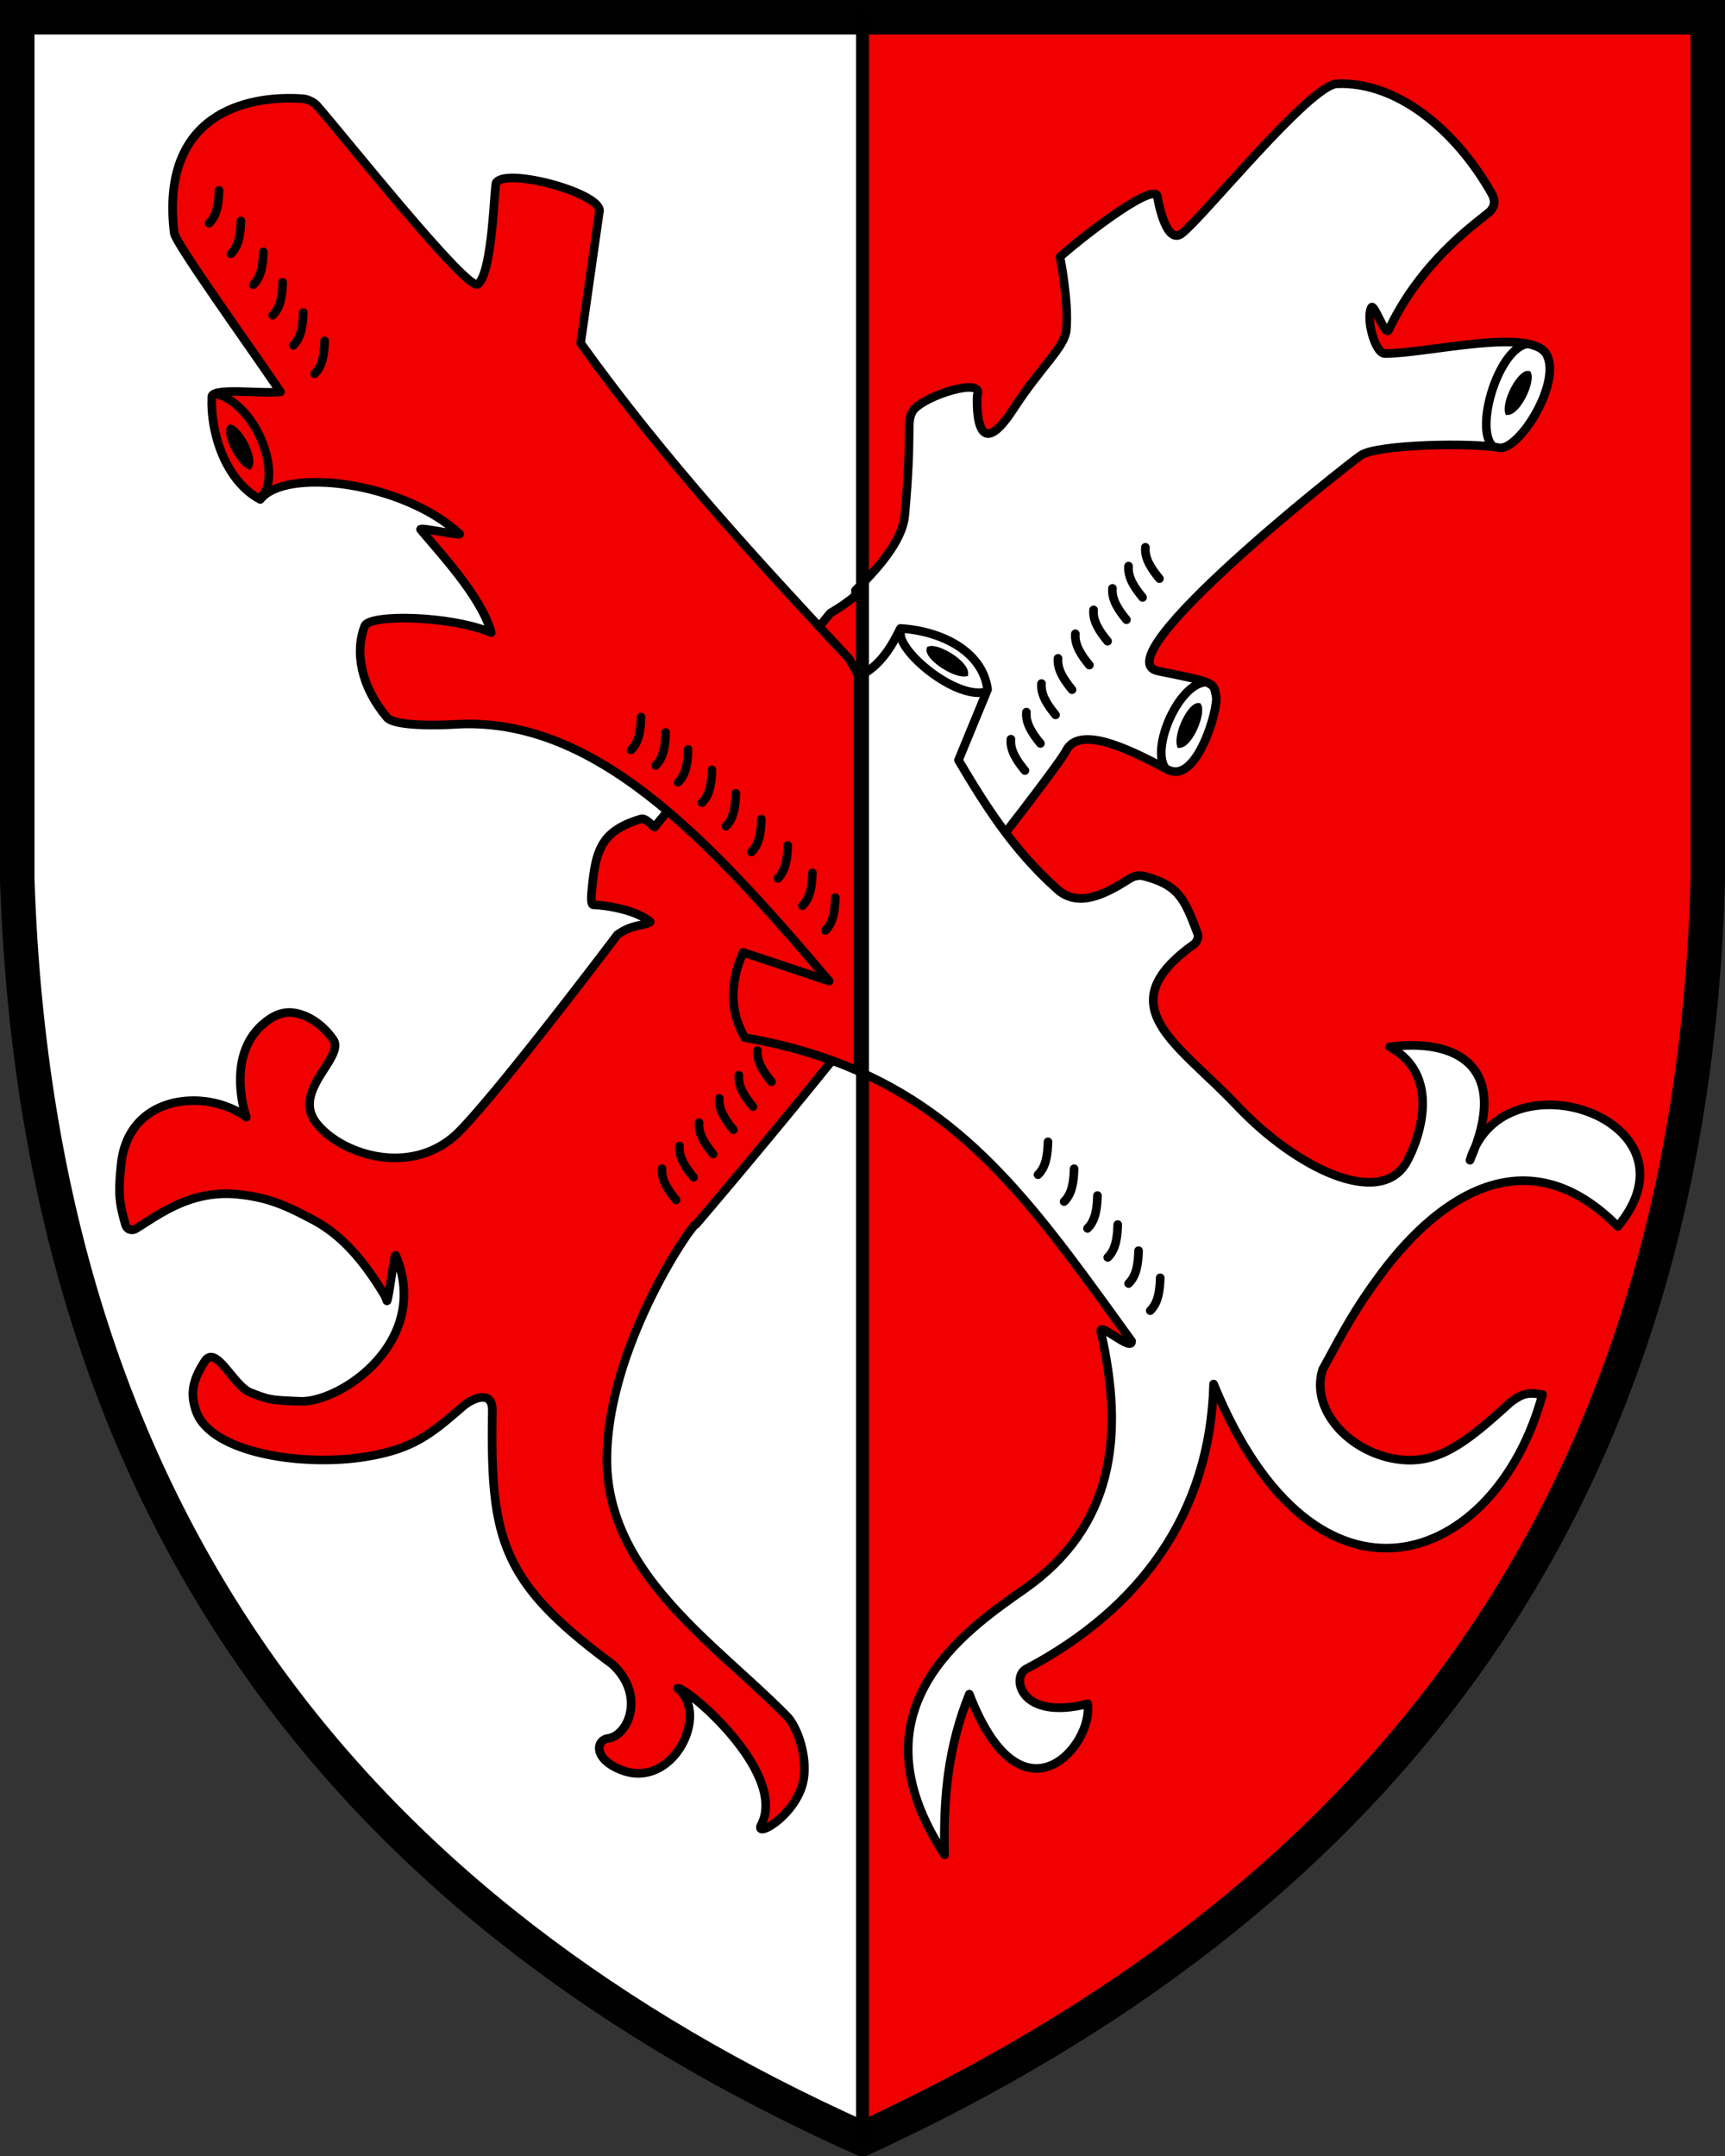 <?xml version="1.0" encoding="UTF-8"?>
<!DOCTYPE svg PUBLIC "-//W3C//DTD SVG 1.1//EN" "http://www.w3.org/Graphics/SVG/1.1/DTD/svg11.dtd">
<svg width="400" height="500" xmlns="http://www.w3.org/2000/svg">
 <rect width="100%" height="100%" fill="#333333" stroke="none"/>
 <path d="M200 4v492c117-54 192-144 196-292V4H200z" fill="#f00000"/>
 <path d="M200 4H4v200c5 150 80 240 196 292V4z" fill="#fff"/>
 <g fill-rule="evenodd" stroke="#000">
  <g stroke-width="2">
   <g stroke-linecap="round" stroke-linejoin="round">
    <path d="M149.5 276.22c-.233 2.647 1.448 5.065 3.25 7.269" fill="#f00000"/>
    <path d="M198.37 237.43c23.018-29.062 46.986-59.616 48.835-63.313 3.324-6.647 16.983.995 23.597 4.383 6.813 3.49 11.798-14.4 11.196-17.012-.672-3.2.176-3.135-13.419-5.858-13.436-2.691 43.276-47.454 46.924-49.999 3.855-2.689 26.636-2.961 31.989-1.807 4.595.99 14.54-14.811 11.217-21.458-3.324-6.647-27.627-.374-37.598-.374-2.236 0-4.444-8.094-3.116-10.656.623-1.202 3.217 6.862 4.03 5.152 7.337-15.428 19.015-23.81 23.389-27.357.718-.805 1.743-2.013.436-4.321-8.175-14.435-21.73-25.937-35.81-25.384-6.36.248-31.196 31.119-36.04 34.752-3.761 2.82-5.588-8.371-5.588-8.371-.083-4.07-15.687 7.67-22.621 13.75 0 0 2.07 10.31 1.474 16.93-.367 4.076-5.747 8.314-12.276 18.363-9.4 14.469-8.392-3.158-8.392-3.158 1.845-4.41-12.309.05-14.873 3.51-1.76 2.968-.043 3.846-1.931 24.387-.548 5.962-6.603 12.7-11.425 17.324z" fill="#fff"/>
    <path d="M199.75 237.43V136.91c-3.12 2.991-7.213 5.276-7.213 5.276l-40.776 49.625c-.92-.633-2.024-2.152-3.116-1.89-9.406 2.81-10.536 7.342-11.425 16.722-.096.953-.273 3.17.394 3.199 4.13.178 10.268 1.483 13.15 3.946-1.387 1.087-3.817.31-7.603 2.992 0 0-26.72 35.454-36.58 45.533-10.554 10.787-27.145 5.756-33.152-1.787-5.854-7.35 5.992-14.83 4.03-19.11-.423-.77-3.67-5.45-8.89-6.46-2.4-.464-4.78.108-7.624 2.597-8.769 7.67-3.843 21.52-3.843 21.52-9.111-6.738-27.303-5.398-28.998 10.864-.706 6.768-.501 8.874.955 13.959.449 1.565 1.783 1.435 2.348 1.1 5.067-2.996 12.534-9.149 23.763-8.018 7.433.743 11.75 2.93 17.324 5.858 7.214 3.79 12.08 10.14 16.036 16.493.558.897.916 1.516 1.163 2.306.288.923 1.725-11.316 2.077-10.469a25.172 25.172 0 0 1 1.496 4.902c3.342 17.342-15.145 29.27-23.701 28.915-7.088-.294-7.087-.343-11.57-2.056-3.947-1.673-7.9-11.218-10.511-7.229-3.158 4.825-3.232 7.908-2.036 11.466 3.336 9.922 25.191 13.142 39.924 10.573 10.428-1.818 14.448-5.046 21.811-11.445 2.53-2.199 7.048-3.967 6.98.852-.484 29.78 1.921 39.67 27.792 58.785 7.795 7.192 3.796 16.556-.976 17.24-2.734.393-3.485 4.61 2.887 7.23 12.038 4.949 20.89-12.934 13.232-18.862 1.978-.505 25.65 19.63 19.422 31.657-1.553 3.002 6.44-1.155 9.182-8.205 2.223-5.717-.434-13.97-3.137-16.888-16.738-17.046-42.09-33.213-41.835-60.073.249-26.223 20.224-54.934 20.668-54.09 0 0 19.992-23.33 38.351-46.51z" fill="#f00000"/>
   </g>
   <path d="M279.68 158.17c-6.36.332-12.696 15.042-9.585 19.801M354.44 79.695c-6.834.652-12.651 19.62-8.291 23.805" fill="#fff"/>
  </g>
  <g fill="#f00000" stroke-linecap="round" stroke-linejoin="round" stroke-width="2">
   <path d="m153.51 271.01c-0.233 2.647 1.448 5.065 3.25 7.269m0.8-12.519c-0.233 2.647 1.448 5.065 3.25 7.269m1.29-12.669c-0.233 2.647 1.448 5.064 3.25 7.269m1.45-12.899c-0.233 2.647 1.448 5.065 3.25 7.269m1.28-12.629c-0.233 2.647 1.448 5.065 3.25 7.269m1.06-13.039c-0.233 2.647 1.448 5.065 3.25 7.269m55.52-79.439c-0.233 2.647 1.448 5.065 3.25 7.269m0.35-13.549c-0.233 2.647 1.448 5.065 3.25 7.269m0.25-13.899c-0.233 2.647 1.448 5.064 3.25 7.269m0.58-13.109c-0.233 2.647 1.448 5.065 3.25 7.269m0.77-12.969c-0.233 2.647 1.448 5.065 3.25 7.269m0.97-12.809c-0.233 2.647 1.448 5.065 3.25 7.269m1.13-12.259c-0.233 2.647 1.448 5.065 3.25 7.269m0.48-12.439c-0.233 2.647 1.448 5.064 3.25 7.269m0.66-11.629c-0.233 2.647 1.448 5.064 3.25 7.269"/>
  </g>
  <path d="M354.5 86.531c1.038 1.884-2.313 9.218-4.987 9.21-.803-2.624 2.877-9.668 4.987-9.21zM278.04 163.55c1.118 1.838-1.916 9.309-4.588 9.415-.915-2.587 2.46-9.782 4.588-9.415z" stroke-width="1"/>
  <g stroke-width="2">
   <path d="M199.01 157.3c1.083.845-1.939-4.176-2.119-4.52-20.825-22.337-42.65-45.843-62.254-73.2l4.32-30.348c1.376-4.208-21.377-10.448-23.845-6.917-.541-.271-.73 20.704-4.3 23.597-2.333 1.89-31.307-34.598-37.39-41.503-.578-.656-2.161-1.49-3.282-1.517-13.251-.922-33.052 3.716-29.746 31.137.257 2.308 16.76 25.24 24.636 36.85-4.446.546-16.5-1.201-15.911 1.371-.36 7.662 2.955 19.187 11.238 23.576 5.71-7.44 32.83-4.265 46.197 7.977.655.6-9.577-1.681-9.015-.997 4 4.866 14.095 15.498 16.368 23.909-9.672-4.022-28.084-4.297-29.31-1.6-2.412 6.16-.86 14.14 5.11 21.25 1.768 2.18 12.655 1.828 15.455 1.641 32.373-2.164 58.567 25.932 87.098 59.512l-19.941-6.647c-3.228 7.278-3.002 13.907.374 19.775 10.004 1.709 18.607 4.355 26.318 7.748z" fill="#f00000" stroke-linejoin="round"/>
   <path d="M199.01 156.96v91.439c27.808 12.234 43.182 34.699 63.397 62.628.07 2.601-7.7-4.634-7.146-2.202 5.557 24.354 2.914 45.228-17.719 59.7-13.966 9.795-40.594 28.022-18.508 61.63-.353-14.076 1.007-25.473 5.733-37.265 12.21 31.74 28.88 11.703 27.44 2.244-15.533 3.95-17.73-6.01-14.374-8.018 26.406-13.885 42.788-35.985 43.58-66.138 23.737 57.987 65.512 42.237 76.255 2.43-2.859-.395-4.202-.667-7.457 1.849-8.849 8.004-15.458 13.748-24.096 13.356-12.047-.546-22.524-11.13-19.422-21.001 5.147-9.531 7.724-14.304 13.356-21.915 14.472-19.553 34.853-31.78 55.088-11.258 20.58-24.681-26.65-40.781-34.274-15.371 9.803-22.421-3.914-28.272-18.653-26.277 13.097 7.054 5.936 23.41 3.822 26.94-6.162 10.292-25.165 1.511-39.259-13.376-13.75-14.524-30.08-22.991-9.887-37.39 0 0 1.346-1.089.768-2.576-3.04-8.083-4.436-11.265-12.858-13.315-1.368-.12-2.323.35-3.032.81-6.672 4.32-12.447 6.465-16.971 2.015-9.812-8.794-16.34-19.12-22.538-29.6l6.75-16.41c-1.142-8.863-10.767-13.584-20.21-14.146-2.318 4.726-4.901 8.842-9.784 11.217z" fill="#fff" stroke-linejoin="round"/>
   <path d="m208.88 146.43c-1.192 4.299 12.912 16.129 19.941 13.959" fill="#fff"/>
  </g>
  <g fill="#f00000" stroke-width="2">
   <path d="m50.015 91.263c10.04 2.973 15.26 19.207 10.635 23.93"/>
   <g stroke-linecap="round" stroke-linejoin="round">
    <path d="m191.38 215.78c1.911-1.845 2.227-4.774 2.312-7.62m-7.632 1.88c1.911-1.845 2.227-4.774 2.312-7.62m-8.022 1.3c1.911-1.845 2.227-4.774 2.312-7.62m-8.432 1.49c1.911-1.845 2.227-4.774 2.312-7.62m-8.232 1.65c1.911-1.845 2.227-4.774 2.312-7.62m-7.852 2.16c1.911-1.845 2.227-4.774 2.312-7.62m-7.842 2.88c1.911-1.845 2.227-4.774 2.312-7.62m-7.512 3.7c1.911-1.845 2.227-4.774 2.312-7.62m-8.022 4.04c1.911-1.845 2.227-4.774 2.312-7.62m118.08 137.65c1.911-1.845 2.227-4.774 2.312-7.62m-7.332 1.33c1.911-1.845 2.227-4.774 2.312-7.62m-7.142 1.57c1.911-1.845 2.227-4.774 2.312-7.62m-7.012 0.89c1.911-1.845 2.227-4.774 2.312-7.62m-7.732 1.4c1.911-1.845 2.227-4.774 2.312-7.62m-8.362 1.38c1.911-1.845 2.227-4.774 2.312-7.62m-170.05-178.12c1.911-1.845 2.227-4.774 2.312-7.62m-7.272 1.025c1.911-1.845 2.227-4.774 2.312-7.62m-7.085 0.64c1.911-1.845 2.227-4.774 2.312-7.62m-6.802 0.541c1.911-1.845 2.227-4.774 2.312-7.62m-7.511 0.458c1.911-1.845 2.227-4.774 2.312-7.62m-7.375 0.535c1.911-1.845 2.227-4.774 2.312-7.62"/>
   </g>
  </g>
  <path d="M215.38 150.41c1.984-.83 8.917 3.287 8.622 5.945-2.695.517-9.304-3.896-8.622-5.945zM53.349 98.925c2.135.266 6.103 7.285 4.525 9.445-2.595-.891-6.135-8.007-4.525-9.445z" stroke-width="1"/>
 </g>
 <path d="M396 4H4v200c5 150 80 240 196 292 117-54 192-144 196-292V4z" fill="none" stroke="#000100" stroke-width="8"/>
 <path d="m200 2.238v495.52" fill="none" stroke="#000" stroke-width="3"/>
</svg>

